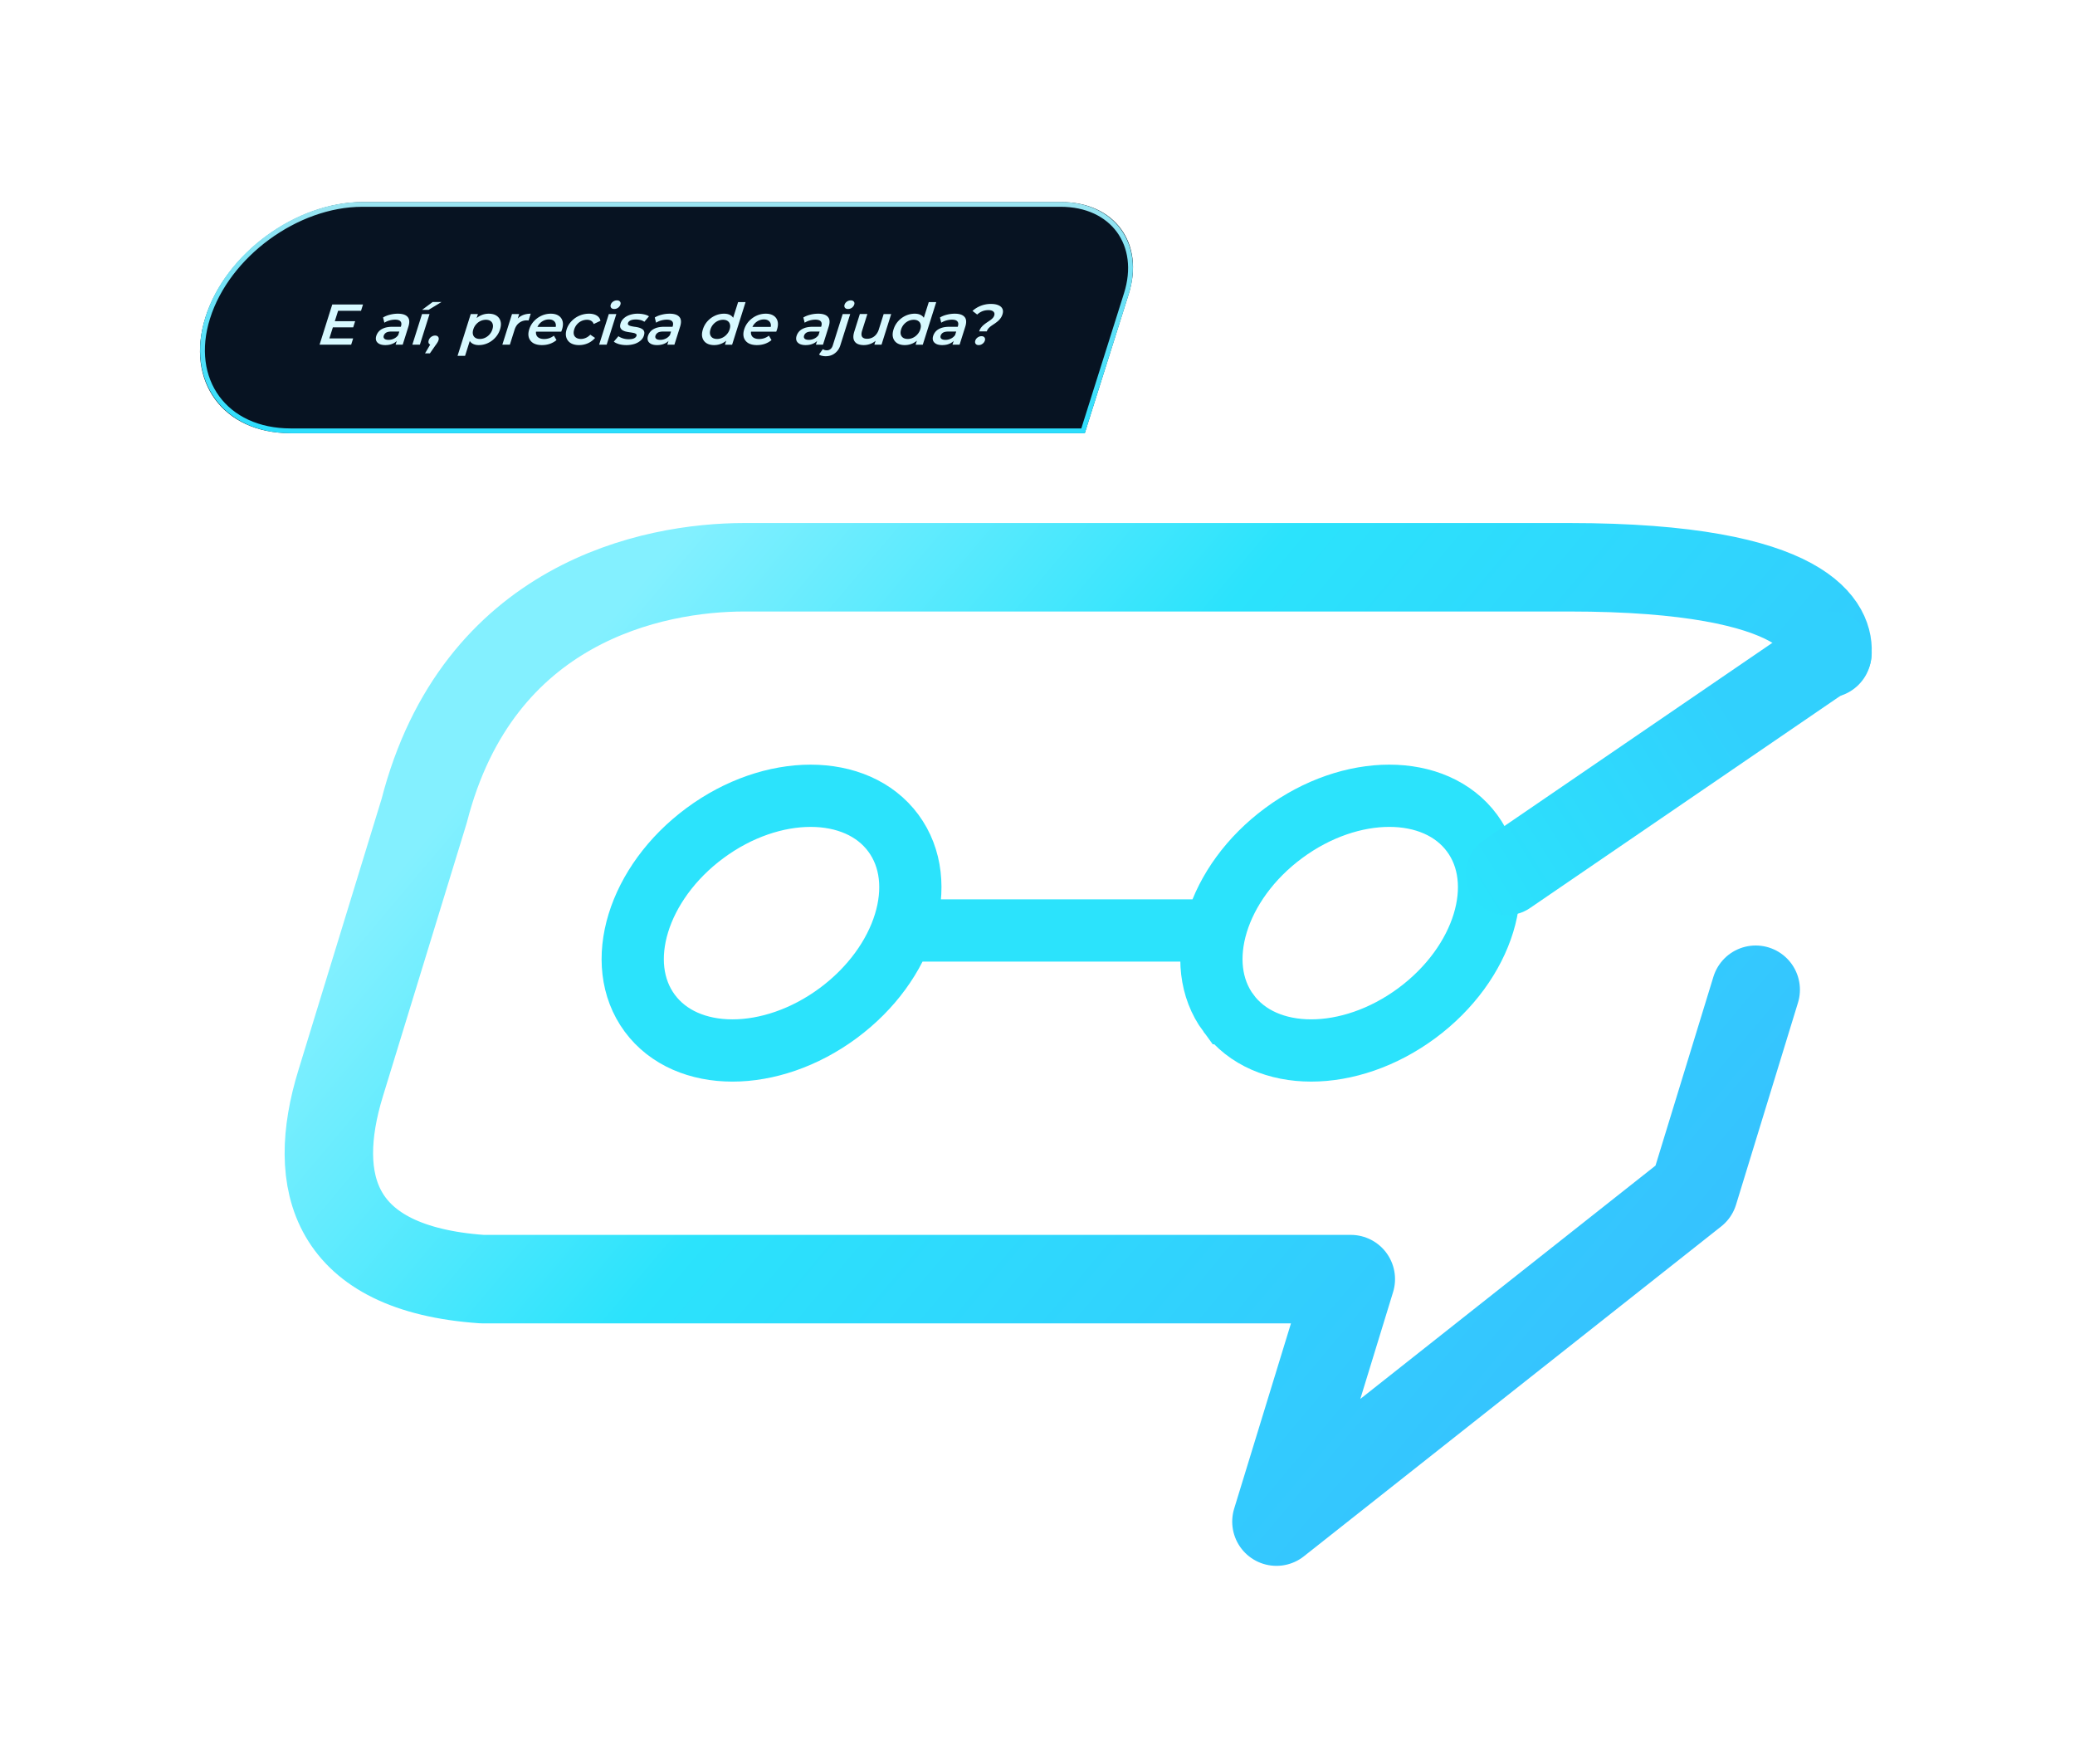 <svg width="400" height="340" fill="none" xmlns="http://www.w3.org/2000/svg"><g filter="url(#filter0_d_2341_741)"><path d="M15.592 46.217c3.884-12.297 17.487-22.266 30.383-22.266h134.638c10.252 0 16.06 7.925 12.972 17.701l-8.475 26.831H31.909c-12.896 0-20.202-9.969-16.317-22.266Z" fill="#071322"/><g filter="url(#filter1_d_2341_741)"><path d="M40.424 45.983h4.038l-.374 1.184H40.05l.374-1.184Zm-.932 3.32h4.583l-.381 1.205h-6.091l2.446-7.744h5.928l-.38 1.206h-4.42l-1.685 5.332Zm12.767 1.205.378-1.195-.001-.254.66-2.091c.128-.406.1-.72-.085-.94-.183-.23-.534-.343-1.052-.343a4.05 4.05 0 0 0-1.082.154 3.7 3.7 0 0 0-.983.432l-.25-1.007c.409-.243.86-.424 1.354-.542a6.183 6.183 0 0 1 1.498-.188c.897 0 1.524.206 1.881.62.367.405.415 1.036.145 1.891l-1.094 3.463H52.26Zm-1.973.078c-.464 0-.847-.074-1.149-.222-.299-.155-.503-.365-.613-.63-.099-.273-.095-.58.012-.919.105-.331.28-.63.527-.896.254-.265.595-.475 1.023-.63.428-.155.955-.233 1.581-.233h1.799l-.29.919h-1.694c-.495 0-.852.077-1.072.232a1.05 1.05 0 0 0-.43.553c-.079.25-.037.45.125.598.162.147.43.22.8.22a2.37 2.37 0 0 0 1.025-.232 2.1 2.1 0 0 0 .832-.685l-.019.83a2.458 2.458 0 0 1-1.009.807c-.416.192-.9.288-1.448.288Zm5.203-.078 1.867-5.908h1.45l-1.866 5.908h-1.45Zm1.878-6.715 2.045-1.516h1.706l-2.498 1.516h-1.253Zm.566 8.386 1.445-2.445-.062.818c-.27 0-.474-.077-.61-.232-.127-.162-.148-.38-.061-.653a1.25 1.25 0 0 1 .476-.663c.24-.17.49-.255.753-.255.271 0 .469.085.593.255.124.17.143.39.057.663a1.765 1.765 0 0 1-.1.244 2.912 2.912 0 0 1-.172.287 4.359 4.359 0 0 1-.295.42l-1.085 1.56h-.94Zm10.359-1.593c-.503 0-.928-.111-1.276-.332-.34-.222-.564-.553-.672-.996-.097-.45-.038-1.018.179-1.704.219-.693.514-1.261.886-1.704.38-.442.808-.77 1.286-.984.48-.221.982-.332 1.508-.332.611 0 1.11.125 1.494.376.393.25.653.601.782 1.051.136.45.108.981-.085 1.593a4.189 4.189 0 0 1-.925 1.604c-.413.45-.895.8-1.446 1.051a4.077 4.077 0 0 1-1.731.377Zm-4.088 2.068 2.544-8.054h1.38l-.44 1.394-.542 1.571-.38 1.571-1.112 3.518h-1.45Zm4.3-3.252c.347 0 .68-.074.997-.221a2.653 2.653 0 0 0 1.419-1.626c.121-.384.144-.712.067-.985a1.047 1.047 0 0 0-.458-.642c-.224-.148-.51-.221-.858-.221-.349 0-.685.073-1.01.22a2.59 2.59 0 0 0-.864.643 2.604 2.604 0 0 0-.555.984c-.119.376-.141.705-.067.985.074.28.227.494.458.642.232.147.522.22.87.22Zm4.332 1.106 1.866-5.908h1.38l-.513 1.627-.012-.476c.311-.398.697-.7 1.156-.907.468-.207 1-.31 1.595-.31l-.416 1.316a.67.67 0 0 0-.167-.022 1.124 1.124 0 0 0-.159-.01 2.4 2.4 0 0 0-1.458.464c-.42.302-.726.756-.917 1.36l-.905 2.866h-1.45Zm7.646.078c-.688 0-1.25-.13-1.688-.388a1.915 1.915 0 0 1-.852-1.084c-.134-.457-.11-.977.075-1.56.186-.59.486-1.11.899-1.56a4.624 4.624 0 0 1 1.476-1.073 4.264 4.264 0 0 1 1.781-.387c.603 0 1.101.125 1.494.376.393.25.652.605.778 1.062.127.457.092.996-.104 1.615a2.303 2.303 0 0 1-.074.2c-.024.073-.05.143-.078.21h-5.163l.29-.919h4.397l-.66.288c.115-.34.136-.638.063-.896a1.048 1.048 0 0 0-.446-.608c-.216-.148-.498-.222-.846-.222a2.36 2.36 0 0 0-1.01.222 2.503 2.503 0 0 0-1.333 1.538l-.07.22c-.111.355-.125.668-.041.941.084.273.257.483.52.63.263.148.595.222.997.222.348 0 .678-.052.989-.155.311-.103.61-.266.896-.487l.508.852a4.21 4.21 0 0 1-1.282.72 4.603 4.603 0 0 1-1.516.242Zm7.148 0c-.65 0-1.19-.13-1.618-.388a1.928 1.928 0 0 1-.841-1.084c-.142-.457-.12-.977.063-1.56a3.98 3.98 0 0 1 .922-1.56 4.648 4.648 0 0 1 3.385-1.46c.603 0 1.096.118 1.478.354.392.229.636.568.734 1.018l-1.31.62a1.101 1.101 0 0 0-.488-.62 1.518 1.518 0 0 0-.796-.2 2.556 2.556 0 0 0-1.908.863 2.605 2.605 0 0 0-.555.985c-.121.384-.145.716-.07.996.075.273.233.483.473.63.24.148.537.222.893.222.31 0 .617-.067.921-.2.313-.132.606-.339.88-.619l.919.62a3.91 3.91 0 0 1-1.381 1.028 4.14 4.14 0 0 1-1.701.355Zm3.866-.078 1.866-5.908h1.45l-1.865 5.908h-1.45Zm2.905-6.881c-.27 0-.47-.081-.596-.244-.12-.162-.142-.357-.07-.586.074-.236.221-.431.44-.586a1.27 1.27 0 0 1 .75-.244c.27 0 .467.078.588.233.131.147.16.335.089.564-.077.243-.228.45-.451.62a1.237 1.237 0 0 1-.75.243Zm2.339 6.959c-.518 0-.997-.063-1.437-.188-.43-.133-.755-.292-.975-.476l.888-1.051c.225.17.514.31.865.42.352.11.721.166 1.108.166.457 0 .804-.059 1.042-.177.246-.118.4-.276.464-.476.051-.162.02-.284-.094-.365a1.157 1.157 0 0 0-.482-.199 10.51 10.51 0 0 0-.716-.122 9.633 9.633 0 0 1-.778-.143 2.35 2.35 0 0 1-.655-.277.994.994 0 0 1-.388-.498c-.074-.206-.058-.48.05-.819.118-.376.333-.7.643-.973.313-.28.694-.494 1.143-.642a4.742 4.742 0 0 1 1.523-.232c.418 0 .826.044 1.223.133.398.088.71.214.937.376l-.889 1.05a2.085 2.085 0 0 0-.785-.342 3.59 3.59 0 0 0-.85-.1c-.441 0-.79.063-1.046.188-.248.126-.403.284-.463.476-.056.177-.028.31.083.398.111.089.27.159.479.21.208.052.441.096.7.133.27.03.529.078.779.144.25.067.468.159.655.277.197.11.332.269.406.476.074.206.059.475-.046.807a2.08 2.08 0 0 1-.652.963c-.31.273-.699.486-1.166.641a5.162 5.162 0 0 1-1.566.222Zm7.898-.078.377-1.195v-.254l.66-2.091c.128-.406.1-.72-.086-.94-.183-.23-.533-.343-1.052-.343-.348 0-.708.051-1.081.154a3.697 3.697 0 0 0-.983.432l-.251-1.007c.41-.243.861-.424 1.355-.542a6.178 6.178 0 0 1 1.498-.188c.897 0 1.524.206 1.881.62.367.405.415 1.036.145 1.891l-1.094 3.463h-1.369Zm-1.974.078c-.464 0-.846-.074-1.148-.222-.299-.155-.503-.365-.613-.63-.099-.273-.095-.58.012-.919.105-.331.28-.63.526-.896.254-.265.595-.475 1.023-.63.428-.155.956-.233 1.582-.233h1.798l-.29.919h-1.694c-.495 0-.852.077-1.071.232-.217.148-.36.332-.43.553-.079.25-.037.45.125.598.162.147.429.22.8.22.356 0 .697-.077 1.025-.232.335-.154.612-.383.831-.685l-.018.83a2.46 2.46 0 0 1-1.009.807c-.417.192-.899.288-1.449.288Zm11.008 0c-.595 0-1.093-.126-1.494-.377a1.845 1.845 0 0 1-.778-1.062c-.129-.45-.096-.98.097-1.593a4.207 4.207 0 0 1 .909-1.593c.413-.45.895-.8 1.446-1.05a4.188 4.188 0 0 1 1.732-.377c.518 0 .947.11 1.287.332.342.214.564.542.664.984.1.443.04 1.01-.179 1.704-.216.686-.512 1.254-.886 1.704a3.674 3.674 0 0 1-1.278.996 3.582 3.582 0 0 1-1.52.332Zm.548-1.184c.348 0 .681-.074.998-.221a2.59 2.59 0 0 0 .864-.642 2.56 2.56 0 0 0 .566-.985c.122-.383.14-.712.056-.984a1.05 1.05 0 0 0-.458-.642c-.225-.148-.511-.221-.859-.221s-.684.073-1.009.22a2.739 2.739 0 0 0-.864.643 2.598 2.598 0 0 0-.555.984c-.119.376-.141.705-.067.985.081.28.234.494.458.642.232.147.522.22.87.22Zm1.53 1.106.441-1.394.554-1.57.38-1.572 1.16-3.673h1.439l-2.593 8.21h-1.381Zm6.177.078c-.688 0-1.251-.13-1.687-.388a1.916 1.916 0 0 1-.853-1.084c-.134-.457-.109-.977.075-1.56.187-.59.486-1.11.899-1.56a4.627 4.627 0 0 1 1.476-1.073 4.266 4.266 0 0 1 1.781-.387c.604 0 1.102.125 1.494.376.393.25.652.605.779 1.062.126.457.091.996-.105 1.615a2.133 2.133 0 0 1-.074.2 2.053 2.053 0 0 1-.078.21h-5.163l.29-.919h4.397l-.659.288c.115-.34.136-.638.062-.896a1.047 1.047 0 0 0-.445-.608c-.217-.148-.499-.222-.847-.222a2.37 2.37 0 0 0-1.01.222 2.498 2.498 0 0 0-1.332 1.538l-.07.22c-.112.355-.126.668-.042.941.084.273.257.483.52.63.263.148.595.222.997.222.349 0 .678-.052.989-.155a3.02 3.02 0 0 0 .896-.487l.509.852a4.22 4.22 0 0 1-1.283.72 4.603 4.603 0 0 1-1.516.242Zm11.353-.078.378-1.195-.001-.254.66-2.091c.128-.406.1-.72-.085-.94-.183-.23-.534-.343-1.052-.343a4.06 4.06 0 0 0-1.082.154 3.697 3.697 0 0 0-.983.432l-.251-1.007c.41-.243.861-.424 1.355-.542a6.184 6.184 0 0 1 1.498-.188c.897 0 1.524.206 1.881.62.367.405.415 1.036.145 1.891l-1.094 3.463h-1.369Zm-1.973.078c-.464 0-.847-.074-1.149-.222-.299-.155-.503-.365-.613-.63-.099-.273-.095-.58.012-.919.105-.331.28-.63.527-.896.254-.265.595-.475 1.023-.63.428-.155.955-.233 1.581-.233h1.799l-.29.919h-1.694c-.495 0-.852.077-1.071.232a1.038 1.038 0 0 0-.43.553c-.08.25-.038.45.124.598.162.147.429.22.8.22.356 0 .698-.077 1.025-.232.335-.154.612-.383.832-.685l-.019.83a2.454 2.454 0 0 1-1.009.807c-.416.192-.899.288-1.448.288Zm3.863 2.146a2.86 2.86 0 0 1-.738-.089 1.204 1.204 0 0 1-.546-.254l.743-1.029c.175.155.433.232.773.232.263 0 .494-.08.692-.243.196-.155.343-.387.441-.697l1.911-6.052h1.45l-1.901 6.019c-.205.649-.556 1.161-1.054 1.538-.492.383-1.083.575-1.771.575Zm4.303-9.105c-.271 0-.469-.081-.596-.244-.119-.162-.142-.357-.07-.586.075-.236.221-.431.44-.586.23-.163.48-.244.75-.244.271 0 .467.078.588.233.131.147.161.335.089.564a1.24 1.24 0 0 1-.451.62 1.237 1.237 0 0 1-.75.243Zm3.057 6.959c-.526 0-.961-.093-1.305-.277a1.352 1.352 0 0 1-.667-.863c-.101-.39-.058-.881.128-1.471l1.066-3.375h1.45l-1.006 3.187c-.168.53-.17.929-.006 1.194.173.258.492.388.956.388.341 0 .655-.067.945-.2.297-.132.557-.331.78-.597a2.74 2.74 0 0 0 .532-.985l.943-2.987h1.451l-1.867 5.908h-1.38l.503-1.593.09.487a3.34 3.34 0 0 1-1.196.885 3.57 3.57 0 0 1-1.417.299Zm7.897 0c-.596 0-1.094-.126-1.494-.377a1.84 1.84 0 0 1-.778-1.062c-.129-.45-.097-.98.097-1.593a4.181 4.181 0 0 1 .909-1.593c.413-.45.895-.8 1.446-1.05a4.187 4.187 0 0 1 1.731-.377c.519 0 .948.11 1.288.332.342.214.563.542.663.984.1.443.041 1.01-.178 1.704-.217.686-.512 1.254-.886 1.704a3.674 3.674 0 0 1-1.278.996c-.48.22-.986.332-1.52.332Zm.548-1.184c.348 0 .681-.074.998-.221a2.59 2.59 0 0 0 .864-.642c.258-.28.447-.609.566-.985.121-.383.14-.712.056-.984a1.047 1.047 0 0 0-.459-.642c-.224-.148-.51-.221-.858-.221a2.42 2.42 0 0 0-1.01.22 2.761 2.761 0 0 0-.864.643 2.61 2.61 0 0 0-.554.984c-.119.376-.142.705-.068.985.082.28.235.494.459.642.232.147.522.22.87.22Zm1.53 1.106.44-1.394.554-1.57.381-1.572 1.16-3.673h1.438l-2.593 8.21h-1.38Zm7.106 0 .378-1.195-.001-.254.66-2.091c.128-.406.1-.72-.085-.94-.184-.23-.534-.343-1.052-.343a4.06 4.06 0 0 0-1.082.154 3.697 3.697 0 0 0-.983.432l-.251-1.007c.41-.243.861-.424 1.355-.542a6.184 6.184 0 0 1 1.498-.188c.897 0 1.524.206 1.881.62.367.405.415 1.036.145 1.891l-1.094 3.463h-1.369Zm-1.973.078c-.464 0-.847-.074-1.149-.222-.299-.155-.503-.365-.613-.63-.099-.273-.095-.58.012-.919.105-.331.28-.63.527-.896.254-.265.595-.475 1.023-.63.428-.155.955-.233 1.581-.233h1.799l-.29.919h-1.694c-.495 0-.852.077-1.071.232a1.038 1.038 0 0 0-.43.553c-.08.25-.038.45.124.598.162.147.429.22.8.22.356 0 .698-.077 1.025-.232.335-.154.612-.383.832-.685l-.019.83a2.46 2.46 0 0 1-1.009.807c-.416.192-.899.288-1.448.288Zm7.117-2.645c.087-.273.209-.512.367-.719a3.32 3.32 0 0 1 .534-.553c.198-.162.401-.313.607-.453.215-.14.417-.277.605-.41a3.26 3.26 0 0 0 .493-.42c.139-.148.238-.314.296-.498.098-.31.046-.56-.156-.752-.203-.192-.525-.288-.965-.288-.426 0-.82.074-1.184.221a3.281 3.281 0 0 0-.977.63l-.905-.696c.458-.42.987-.749 1.587-.985a5.252 5.252 0 0 1 1.984-.365c.564 0 1.034.081 1.408.244.376.154.637.383.781.686.147.295.152.656.017 1.084a2.485 2.485 0 0 1-.395.774 3.21 3.21 0 0 1-.557.587 8.655 8.655 0 0 1-.622.464c-.215.14-.421.28-.62.42-.192.14-.359.292-.503.454a1.566 1.566 0 0 0-.321.575h-1.474Zm-.092 2.645c-.271 0-.469-.085-.593-.255-.116-.17-.137-.372-.063-.608a1.18 1.18 0 0 1 .444-.598 1.25 1.25 0 0 1 .753-.254c.271 0 .465.085.581.254.119.163.141.362.067.598a1.223 1.223 0 0 1-.448.608c-.223.17-.471.255-.741.255Z" fill="#D7F9FF"/></g><path d="M16.056 46.217c3.807-12.053 17.14-21.823 29.78-21.823h134.638c9.995 0 15.658 7.727 12.647 17.258l-8.335 26.389H32.049c-12.64 0-19.8-9.77-15.993-21.824Z" stroke="url(#paint0_linear_2341_741)" stroke-width=".928"/></g><g filter="url(#filter2_d_2341_741)"><path d="M102.253 180.285c-7.087-9.586-2.32-25.128 10.646-34.714 12.967-9.586 29.223-9.586 36.31 0 7.087 9.586 2.32 25.128-10.646 34.714-12.967 9.586-29.223 9.586-36.31 0Zm111.555-.002c-7.087-9.586-2.32-25.128 10.646-34.714 12.966-9.586 29.223-9.586 36.31 0 7.086 9.586 2.32 25.128-10.647 34.714-12.966 9.586-29.222 9.586-36.309 0Zm-65.878-15.941h62.195" stroke="#2BE3FC" stroke-width="11.997"/><path d="M329.246 110.964c.537-4.236-2.906-16.627-49.771-16.627H120.514c-17.683 0-51.425 6.747-61.745 46.956L42.65 193.848c-5.835 19.026-1.565 35.675 27.287 37.694h167.458l-14.334 46.74 80.445-63.58 11.941-38.937" stroke="url(#paint1_linear_2341_741)" stroke-width="17.052" stroke-linecap="round" stroke-linejoin="round"/><path d="m329.895 110.81-62.41 42.666" stroke="url(#paint2_linear_2341_741)" stroke-width="15.835" stroke-linecap="round"/></g><defs><linearGradient id="paint0_linear_2341_741" x1="110.901" y1="23.951" x2="110.901" y2="68.483" gradientUnits="userSpaceOnUse"><stop stop-color="#9BE4F1"/><stop offset="1" stop-color="#2BDEFD"/></linearGradient><linearGradient id="paint1_linear_2341_741" x1="107.035" y1="89.556" x2="325.128" y2="273.578" gradientUnits="userSpaceOnUse"><stop stop-color="#83F0FF"/><stop offset=".314" stop-color="#2BE3FC"/><stop offset="1" stop-color="#39B8FF"/></linearGradient><linearGradient id="paint2_linear_2341_741" x1="309.545" y1="117.172" x2="254.518" y2="151.516" gradientUnits="userSpaceOnUse"><stop offset=".021" stop-color="#31D0FD"/><stop offset="1" stop-color="#2BE3FC"/></linearGradient><filter id="filter0_d_2341_741" x="-5.513" y=".879" width="266.762" height="120.676" filterUnits="userSpaceOnUse" color-interpolation-filters="sRGB"><feFlood flood-opacity="0" result="BackgroundImageFix"/><feColorMatrix in="SourceAlpha" values="0 0 0 0 0 0 0 0 0 0 0 0 0 0 0 0 0 0 127 0" result="hardAlpha"/><feOffset dx="24" dy="15"/><feGaussianBlur stdDeviation="19.036"/><feColorMatrix values="0 0 0 0 0.075 0 0 0 0 0.169 0 0 0 0 0.408 0 0 0 1 0"/><feBlend in2="BackgroundImageFix" result="effect1_dropShadow_2341_741"/><feBlend in="SourceGraphic" in2="effect1_dropShadow_2341_741" result="shape"/></filter><filter id="filter1_d_2341_741" x="35.972" y="41.967" width="135.056" height="12.621" filterUnits="userSpaceOnUse" color-interpolation-filters="sRGB"><feFlood flood-opacity="0" result="BackgroundImageFix"/><feColorMatrix in="SourceAlpha" values="0 0 0 0 0 0 0 0 0 0 0 0 0 0 0 0 0 0 127 0" result="hardAlpha"/><feOffset dy=".928"/><feGaussianBlur stdDeviation=".464"/><feComposite in2="hardAlpha" operator="out"/><feColorMatrix values="0 0 0 0 0.02 0 0 0 0 0.098 0 0 0 0 0.2 0 0 0 0.25 0"/><feBlend in2="BackgroundImageFix" result="effect1_dropShadow_2341_741"/><feBlend in="SourceGraphic" in2="effect1_dropShadow_2341_741" result="shape"/></filter><filter id="filter2_d_2341_741" x="16.438" y="63.114" width="382.814" height="276.393" filterUnits="userSpaceOnUse" color-interpolation-filters="sRGB"><feFlood flood-opacity="0" result="BackgroundImageFix"/><feColorMatrix in="SourceAlpha" values="0 0 0 0 0 0 0 0 0 0 0 0 0 0 0 0 0 0 127 0" result="hardAlpha"/><feOffset dx="23" dy="15"/><feGaussianBlur stdDeviation="19.036"/><feColorMatrix values="0 0 0 0 0.075 0 0 0 0 0.168 0 0 0 0 0.408 0 0 0 1 0"/><feBlend in2="BackgroundImageFix" result="effect1_dropShadow_2341_741"/><feBlend in="SourceGraphic" in2="effect1_dropShadow_2341_741" result="shape"/></filter></defs></svg>